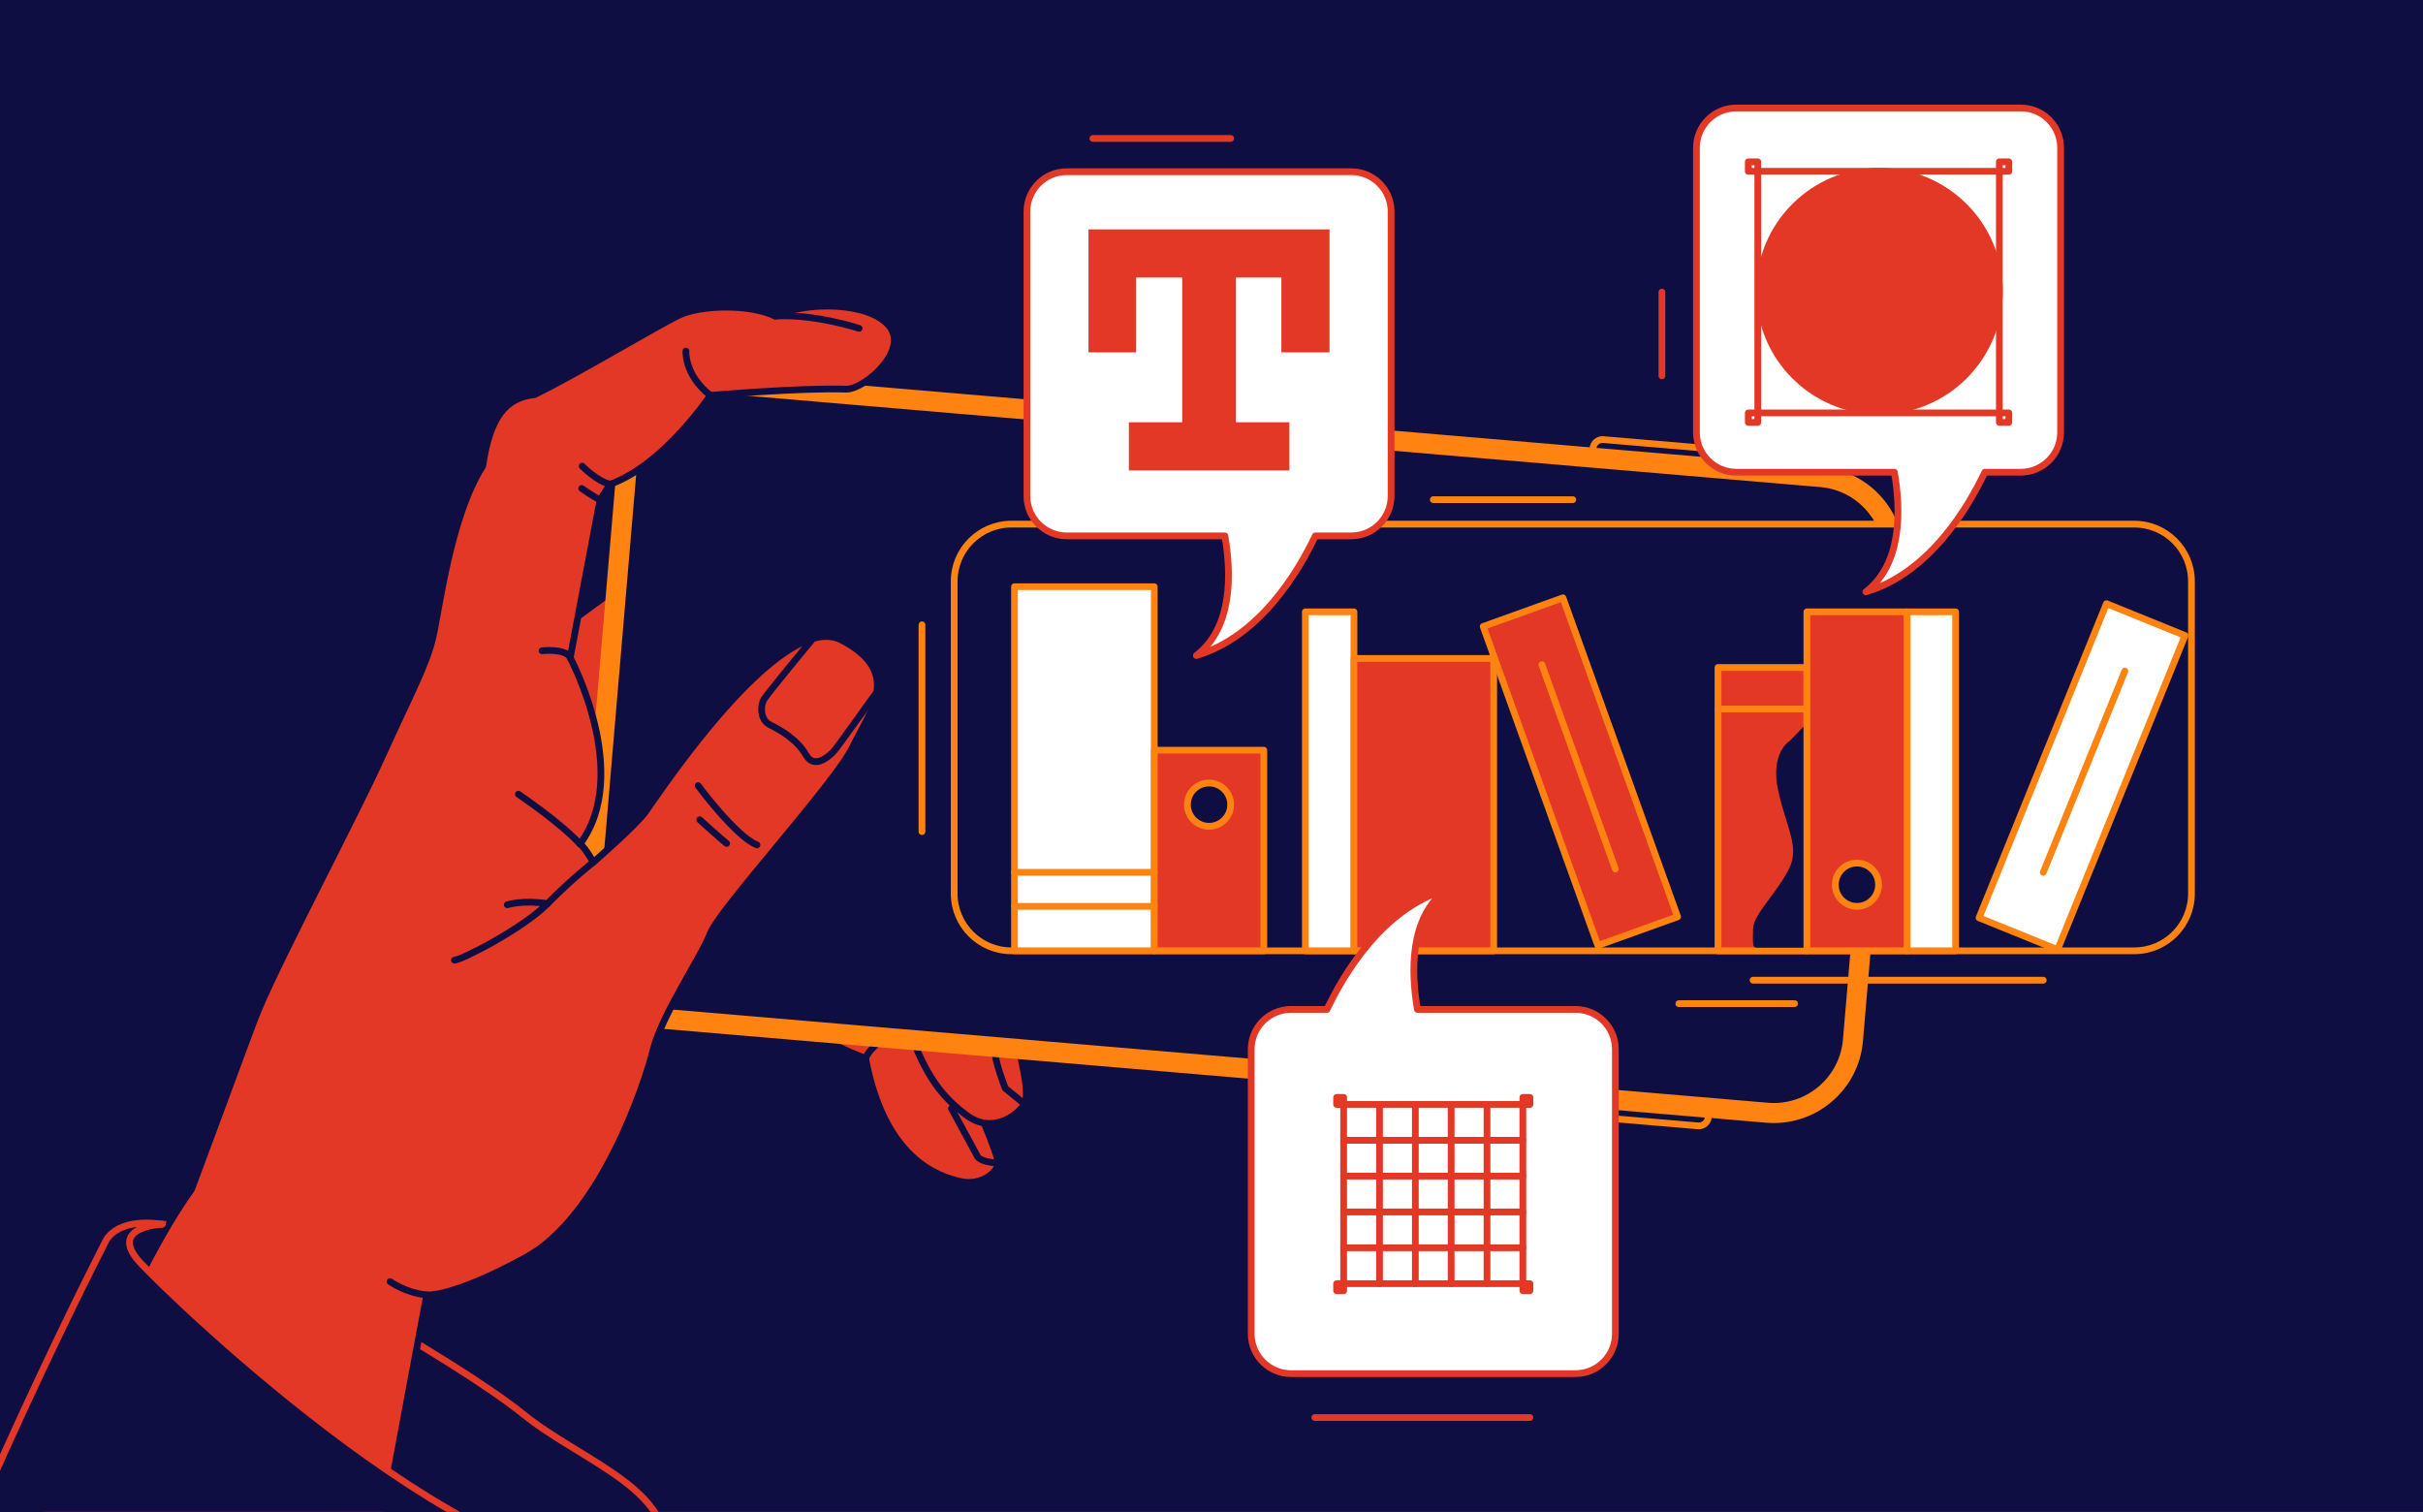 <svg width="718" height="448" viewBox="0 0 718 448" fill="none" xmlns="http://www.w3.org/2000/svg">
<rect x="0" y="0" width="718" height="448" fill="#333333" stroke="none"/>
<g clip-path="url(#clip0_1156_22500)">
<rect width="718" height="448" fill="#0F0E42"/>
<path d="M151.548 170.283L149.038 162.323C149.038 162.323 145.968 154.903 151.948 154.983C157.938 155.063 159.388 152.293 163.078 150.623C166.768 148.953 165.968 143.293 168.518 143.393C171.068 143.493 168.008 136.533 172.078 139.193C176.148 141.853 174.208 136.323 176.948 137.683L179.678 139.043L185.498 136.133" stroke="#0F0E42" stroke-width="2" stroke-linecap="round" stroke-linejoin="round"/>
<path d="M143.836 127.952C147.396 129.522 147.886 124.842 150.886 126.492C153.896 128.142 152.696 123.002 156.356 125.952C160.006 128.902 163.566 127.012 163.956 126.952C164.346 126.892 166.356 124.762 168.876 126.252" stroke="#0F0E42" stroke-width="2" stroke-linecap="round" stroke-linejoin="round"/>
<path d="M226.432 235.713C226.432 235.713 223.102 234.733 223.102 229.863C223.102 224.993 230.522 222.613 230.522 222.613L231.882 220.562L233.762 222.042C233.762 222.042 241.852 221.142 243.152 226.402C244.462 231.662 241.342 233.033 241.342 233.033C241.342 233.033 233.782 232.533 226.422 235.723L226.432 235.713Z" fill="white" stroke="#0F0E42" stroke-width="2" stroke-linecap="round" stroke-linejoin="round"/>
<path d="M209.685 258.541C209.685 258.541 207.035 260.461 208.625 261.151C210.215 261.841 213.175 263.051 214.105 257.941" fill="white"/>
<path d="M209.685 258.541C209.685 258.541 207.035 260.461 208.625 261.151C210.215 261.841 213.175 263.051 214.105 257.941" stroke="#0F0E42" stroke-width="2" stroke-linecap="round" stroke-linejoin="round"/>
<path d="M226.566 247.594C226.566 247.594 224.766 251.654 227.146 255.404L226.566 247.594Z" fill="white"/>
<path d="M226.566 247.594C226.566 247.594 224.766 251.654 227.146 255.404" stroke="#0F0E42" stroke-width="2" stroke-linecap="round" stroke-linejoin="round"/>
<path d="M34.22 378.902C34.22 378.902 29.79 360.942 48.12 362.762C67.07 363.382 136.39 403.942 154.87 418.902C173.34 433.862 202.59 441.922 196.67 464.932C190.75 487.942 151.91 474.232 122.64 463.412C93.37 452.592 36.18 393.522 34.23 378.902H34.22Z" fill="#0F0E42" stroke="#E33825" stroke-width="2" stroke-linecap="round" stroke-linejoin="round"/>
<path d="M165.368 186.913C165.828 186.563 183.178 173.953 183.178 173.953L176.668 232.023L159.648 201.763L165.368 186.913Z" fill="#E33825" stroke="#0F0E42" stroke-width="2" stroke-linecap="round" stroke-linejoin="round"/>
<path d="M280.773 307.073C280.773 307.073 296.003 341.742 295.803 344.612C295.613 347.482 290.613 351.533 284.433 350.062C278.253 348.592 262.103 343.713 256.493 313.603C250.873 311.433 244.833 309.113 239.633 303.562C254.453 305.743 280.773 307.062 280.773 307.062V307.073Z" fill="#E33825" stroke="#0F0E42" stroke-width="2" stroke-linecap="round" stroke-linejoin="round"/>
<path d="M281.945 328.461L289.745 342.841C289.745 342.841 290.875 344.471 295.805 344.611" stroke="#0F0E42" stroke-width="2" stroke-linecap="round" stroke-linejoin="round"/>
<path d="M262.712 307.293C262.712 307.293 257.922 310.083 256.492 313.603" stroke="#0F0E42" stroke-width="2" stroke-linecap="round" stroke-linejoin="round"/>
<path d="M302.017 311.493C303.307 316.563 305.037 324.693 303.567 327.123C301.377 330.753 293.867 336.123 286.287 330.383C280.727 326.163 275.257 320.783 270.367 307.633C282.017 308.483 301.387 309.013 302.017 311.493Z" fill="#E33825" stroke="#0F0E42" stroke-width="2" stroke-linecap="round" stroke-linejoin="round"/>
<path d="M302.07 310.323C302.07 310.323 294.78 307.693 294.75 311.053C294.72 314.413 297.88 322.473 297.88 322.473L303.58 327.123" stroke="#0F0E42" stroke-width="2" stroke-linecap="round" stroke-linejoin="round"/>
<path d="M172.024 276.173L184.064 134.723C185.254 120.703 197.634 110.273 211.644 111.473L539.834 139.403C553.854 140.593 564.284 152.973 563.084 166.983L551.044 308.433C549.854 322.453 537.474 332.883 523.464 331.683L195.274 303.753C181.254 302.563 170.824 290.183 172.024 276.173ZM559.154 166.653C560.164 154.803 551.344 144.343 539.494 143.333L211.304 115.403C199.454 114.393 188.994 123.213 187.984 135.063L175.944 276.513C174.934 288.363 183.754 298.823 195.604 299.833L523.794 327.763C535.644 328.773 546.104 319.953 547.114 308.103L559.154 166.653Z" fill="#FF8311" stroke="#FF8311" stroke-width="2" stroke-linecap="round" stroke-linejoin="round"/>
<path d="M506.295 330.245L506.228 331.032C506.096 332.587 504.723 333.745 503.168 333.612L458.22 329.791C456.666 329.659 455.508 328.286 455.64 326.731L455.707 325.944L506.305 330.246L506.295 330.245Z" fill="#0F0E42" stroke="#FF8311" stroke-width="2" stroke-linecap="round" stroke-linejoin="round"/>
<path d="M471.979 133.626L472.046 132.839C472.178 131.284 473.551 130.126 475.105 130.259L520.053 134.08C521.607 134.213 522.765 135.586 522.633 137.14L522.566 137.927L471.969 133.625L471.979 133.626Z" fill="#0F0E42" stroke="#FF8311" stroke-width="2" stroke-linecap="round" stroke-linejoin="round"/>
<path d="M442.201 324.788L442.134 325.575C442.002 327.13 440.629 328.288 439.074 328.155L394.127 324.334C392.572 324.201 391.414 322.828 391.547 321.274L391.614 320.487L442.211 324.789L442.201 324.788Z" fill="white" stroke="#FF8311" stroke-width="2" stroke-linecap="round" stroke-linejoin="round"/>
<path d="M175.836 255.492C175.836 255.492 188.176 244.782 191.216 240.642C194.256 236.502 231.206 180.072 249.476 189.712C267.746 199.352 257.686 210.862 252.676 221.372C247.666 231.882 213.286 269.362 210.526 276.512C207.776 283.662 196.086 300.722 193.546 311.102C190.996 321.472 177.896 360.532 155.866 372.572C133.836 384.622 126.456 383.712 126.456 383.712C126.456 383.712 97.016 540.732 98.046 539.922C99.086 539.112 -15.234 529.372 -15.234 529.372C-15.234 529.372 23.466 398.832 56.746 352.422C71.066 314.112 74.486 304.152 76.926 298.462C84.196 281.462 105.256 241.842 113.356 223.952C121.456 206.062 126.276 197.292 128.226 189.102C130.176 180.912 133.376 153.162 143.056 138.052C145.136 123.882 149.616 117.872 158.436 116.922C170.626 110.992 195.126 96.272 201.326 93.352C207.526 90.432 221.956 89.942 229.706 93.652C238.606 89.352 257.236 89.282 263.396 96.482C269.556 103.682 256.396 115.282 250.826 115.312C236.506 114.872 210.496 117.172 210.496 117.172C210.496 117.172 196.776 137.782 180.826 143.472C179.646 145.352 177.826 148.072 177.826 148.072L168.966 194.902C168.966 194.902 187.366 229.282 171.856 250.112C173.246 250.892 175.816 255.502 175.816 255.502L175.836 255.492Z" fill="#E33825" stroke="#0F0E42" stroke-width="2" stroke-linecap="round" stroke-linejoin="round"/>
<path d="M203.257 104.023C203.257 104.023 202.747 111.103 210.517 117.173" stroke="#0F0E42" stroke-width="2" stroke-linecap="round" stroke-linejoin="round"/>
<path d="M254.579 97.293C254.579 97.293 241.339 92.943 229.719 93.653" stroke="#0F0E42" stroke-width="2" stroke-linecap="round" stroke-linejoin="round"/>
<path d="M172.516 138.133C172.516 138.133 177.116 142.773 180.836 143.473" stroke="#0F0E42" stroke-width="2" stroke-linecap="round" stroke-linejoin="round"/>
<path d="M172.375 144.742C172.375 144.742 176.045 147.372 177.835 148.062" stroke="#0F0E42" stroke-width="2" stroke-linecap="round" stroke-linejoin="round"/>
<path d="M153.609 235.34C153.609 235.34 166.049 243.72 171.879 250.1" stroke="#0F0E42" stroke-width="2" stroke-linecap="round" stroke-linejoin="round"/>
<path d="M160.609 192.833C160.609 192.833 167.599 192.033 168.989 194.893" stroke="#0F0E42" stroke-width="2" stroke-linecap="round" stroke-linejoin="round"/>
<path d="M240.557 189.613C240.557 189.613 227.187 205.773 226.287 207.373C225.387 208.973 225.117 213.223 228.137 214.753C231.157 216.283 236.167 219.053 238.827 223.693C241.487 228.333 246.127 223.593 247.047 222.643C247.967 221.693 259.827 205.053 259.827 205.053" stroke="#0F0E42" stroke-width="2" stroke-linecap="round" stroke-linejoin="round"/>
<path d="M206.867 232.801C206.867 232.801 218.037 247.901 224.317 250.361" stroke="#0F0E42" stroke-width="2" stroke-linecap="round" stroke-linejoin="round"/>
<path d="M207.344 242.91C207.344 242.91 213.134 248.17 215.314 249.93" stroke="#0F0E42" stroke-width="2" stroke-linecap="round" stroke-linejoin="round"/>
<path d="M134.664 284.51C136.534 284.56 154.884 275.24 162.224 267.78C169.564 260.32 175.824 255.5 175.824 255.5" stroke="#0F0E42" stroke-width="2" stroke-linecap="round" stroke-linejoin="round"/>
<path d="M126.456 383.71C120.136 383.08 115.586 379.75 115.586 379.75" stroke="#0F0E42" stroke-width="2" stroke-linecap="round" stroke-linejoin="round"/>
<path d="M150.328 268.101C150.328 268.101 154.968 266.601 162.238 267.771" stroke="#0F0E42" stroke-width="2" stroke-linecap="round" stroke-linejoin="round"/>
<path d="M48.118 362.762C48.118 362.762 31.578 363.411 41.608 374.221C51.638 385.031 146.608 476.721 193.248 463.561C198.708 460.751 198.158 457.732 196.398 452.952C204.978 464.282 213.288 731.882 213.288 731.882C213.288 731.882 -33.022 794.331 -63.362 756.941C-128.562 676.572 31.198 368.012 31.198 368.012C31.198 368.012 33.848 360.712 48.108 362.762H48.118Z" fill="#0F0E42" stroke="#E33825" stroke-width="2" stroke-linecap="round" stroke-linejoin="round"/>
<path d="M519.477 290.449H605.477" stroke="#FF8311" stroke-width="2" stroke-linecap="round" stroke-linejoin="round"/>
<path d="M273.203 185.148V246.418" stroke="#FF8311" stroke-width="2" stroke-linecap="round" stroke-linejoin="round"/>
<path d="M497.477 297.398H531.777" stroke="#FF8311" stroke-width="2" stroke-linecap="round" stroke-linejoin="round"/>
<path d="M424.719 148.059H466.069" stroke="#FF8311" stroke-width="2" stroke-linecap="round" stroke-linejoin="round"/>
<path d="M389.617 420.039H453.347" stroke="#E33825" stroke-width="2" stroke-linecap="round" stroke-linejoin="round"/>
<path d="M323.844 41.02H364.674" stroke="#E33825" stroke-width="2" stroke-linecap="round" stroke-linejoin="round"/>
<path d="M492.469 86.559V111.379" stroke="#E33825" stroke-width="2" stroke-linecap="round" stroke-linejoin="round"/>
<path d="M632.43 155.309H299.71C290.343 155.309 282.75 162.902 282.75 172.269V264.779C282.75 274.145 290.343 281.739 299.71 281.739H632.43C641.797 281.739 649.39 274.145 649.39 264.779V172.269C649.39 162.902 641.797 155.309 632.43 155.309Z" fill="#0F0E42" stroke="#FF8311" stroke-width="2" stroke-linecap="round" stroke-linejoin="round"/>
<path d="M535.434 281.737H509.094V197.797H535.434V215.707V281.737Z" fill="#E33825" stroke="#FF8311" stroke-width="2" stroke-linecap="round" stroke-linejoin="round"/>
<path d="M509.094 210.086H535.434" stroke="#FF8311" stroke-width="2" stroke-linecap="round" stroke-linejoin="round"/>
<path d="M531.042 220.279C531.042 220.279 525.602 223.269 527.882 233.979C530.162 244.689 534.552 250.839 531.042 257.859C527.532 264.879 520.682 271.379 520.502 275.069C520.322 278.759 520.502 279.809 520.502 279.809H535.432V215.719L531.042 220.289V220.279Z" fill="#0F0E42" stroke="#0F0E42" stroke-width="2" stroke-linecap="round" stroke-linejoin="round"/>
<path d="M579.502 181.297H565.102V281.737H579.502V181.297Z" fill="white" stroke="#FF8311" stroke-width="2" stroke-linecap="round" stroke-linejoin="round"/>
<path d="M401.213 181.297H386.812V281.737H401.213V181.297Z" fill="white" stroke="#FF8311" stroke-width="2" stroke-linecap="round" stroke-linejoin="round"/>
<path d="M565.1 181.297H535.43V281.737H565.1V181.297Z" fill="#E33825" stroke="#FF8311" stroke-width="2" stroke-linecap="round" stroke-linejoin="round"/>
<path d="M550.262 268.57C553.802 268.57 556.672 265.7 556.672 262.16C556.672 258.62 553.802 255.75 550.262 255.75C546.721 255.75 543.852 258.62 543.852 262.16C543.852 265.7 546.721 268.57 550.262 268.57Z" fill="#0F0E42" stroke="#FF8311" stroke-width="2" stroke-linecap="round" stroke-linejoin="round"/>
<path d="M442.623 195.117H401.203V281.737H442.623V195.117Z" fill="#E33825" stroke="#FF8311" stroke-width="2" stroke-linecap="round" stroke-linejoin="round"/>
<path d="M342.037 173.848H300.617V281.728H342.037V173.848Z" fill="white" stroke="#FF8311" stroke-width="2" stroke-linecap="round" stroke-linejoin="round"/>
<path d="M374.499 222.297H342.039V281.727H374.499V222.297Z" fill="#E33825" stroke="#FF8311" stroke-width="2" stroke-linecap="round" stroke-linejoin="round"/>
<path d="M647.472 188.318L624.203 178.879L586.448 271.953L609.716 281.391L647.472 188.318Z" fill="white" stroke="#FF8311" stroke-width="2" stroke-linecap="round" stroke-linejoin="round"/>
<path d="M629.657 198.848L605.477 258.488" stroke="#FF8311" stroke-width="2" stroke-linecap="round" stroke-linejoin="round"/>
<path d="M463.138 177.143L439.508 185.637L473.481 280.157L497.111 271.663L463.138 177.143Z" fill="#E33825" stroke="#FF8311" stroke-width="2" stroke-linecap="round" stroke-linejoin="round"/>
<path d="M456.898 196.941L478.668 257.501" stroke="#FF8311" stroke-width="2" stroke-linecap="round" stroke-linejoin="round"/>
<path d="M300.617 258.488H342.037" stroke="#FF8311" stroke-width="2" stroke-linecap="round" stroke-linejoin="round"/>
<path d="M300.617 268.57H342.037" stroke="#FF8311" stroke-width="2" stroke-linecap="round" stroke-linejoin="round"/>
<path d="M358.269 244.84C361.81 244.84 364.679 241.97 364.679 238.43C364.679 234.889 361.81 232.02 358.269 232.02C354.729 232.02 351.859 234.889 351.859 238.43C351.859 241.97 354.729 244.84 358.269 244.84Z" fill="#0F0E42" stroke="#FF8311" stroke-width="2" stroke-linecap="round" stroke-linejoin="round"/>
<path d="M598.823 32H514.503C507.993 32 502.703 37.28 502.703 43.8V128.12C502.703 134.63 507.983 139.92 514.503 139.92H561.353C563.233 150.75 563.803 167.02 552.903 175.38C571.753 169.81 583.243 150.3 588.163 139.92H598.813C605.323 139.92 610.613 134.64 610.613 128.12V43.8C610.613 37.29 605.333 32 598.813 32H598.823Z" fill="white" stroke="#E33825" stroke-width="2" stroke-linecap="round" stroke-linejoin="round"/>
<path d="M382.556 407.028H466.876C473.386 407.028 478.676 401.748 478.676 395.228V310.908C478.676 304.398 473.396 299.108 466.876 299.108H420.026C418.146 288.278 417.576 272.008 428.476 263.648C409.626 269.218 398.136 288.728 393.216 299.108H382.566C376.056 299.108 370.766 304.388 370.766 310.908V395.228C370.766 401.738 376.046 407.028 382.566 407.028H382.556Z" fill="white" stroke="#E33825" stroke-width="2" stroke-linecap="round" stroke-linejoin="round"/>
<path d="M400.433 50.879H316.113C309.603 50.879 304.312 56.159 304.312 62.679V121.519V146.989C304.312 153.499 309.593 158.789 316.113 158.789H362.963C364.843 169.619 365.413 185.889 354.513 194.249C373.363 188.679 384.853 169.169 389.773 158.789H400.423C406.933 158.789 412.223 153.509 412.223 146.989V62.679C412.223 56.169 406.943 50.879 400.423 50.879H400.433Z" fill="white" stroke="#E33825" stroke-width="2" stroke-linecap="round" stroke-linejoin="round"/>
<path d="M556.944 121.818C576.567 121.818 592.474 105.91 592.474 86.288C592.474 66.665 576.567 50.758 556.944 50.758C537.321 50.758 521.414 66.665 521.414 86.288C521.414 105.91 537.321 121.818 556.944 121.818Z" fill="#E33825" stroke="#E33825" stroke-width="2" stroke-linecap="round" stroke-linejoin="round"/>
<path d="M592.463 122.348H520.883V50.758H536.473H592.463V122.348Z" stroke="#E33825" stroke-width="2" stroke-linecap="round" stroke-linejoin="round"/>
<path d="M595.271 47.949H592.461V50.759H595.271V47.949Z" fill="white" stroke="#E33825" stroke-width="2" stroke-linecap="round" stroke-linejoin="round"/>
<path d="M520.88 47.949H518.07V50.759H520.88V47.949Z" fill="white" stroke="#E33825" stroke-width="2" stroke-linecap="round" stroke-linejoin="round"/>
<path d="M595.271 122.348H592.461V125.158H595.271V122.348Z" fill="white" stroke="#E33825" stroke-width="2" stroke-linecap="round" stroke-linejoin="round"/>
<path d="M520.88 122.348H518.07V125.158H520.88V122.348Z" fill="white" stroke="#E33825" stroke-width="2" stroke-linecap="round" stroke-linejoin="round"/>
<path d="M393.987 104.409H379.707V82.239H366.207V125.129H382.087V139.399H334.517V125.129H350.327V82.239H336.667V104.409H322.547V67.969H393.977V104.409H393.987Z" fill="#E33825"/>
<path d="M408.789 380.368V327.258" stroke="#E33825" stroke-width="2" stroke-linecap="round" stroke-linejoin="round"/>
<path d="M419.406 380.368V327.258" stroke="#E33825" stroke-width="2" stroke-linecap="round" stroke-linejoin="round"/>
<path d="M430.016 380.368V327.258" stroke="#E33825" stroke-width="2" stroke-linecap="round" stroke-linejoin="round"/>
<path d="M440.641 380.368V327.258" stroke="#E33825" stroke-width="2" stroke-linecap="round" stroke-linejoin="round"/>
<path d="M398.156 337.891H451.266" stroke="#E33825" stroke-width="2" stroke-linecap="round" stroke-linejoin="round"/>
<path d="M398.156 348.512H451.266" stroke="#E33825" stroke-width="2" stroke-linecap="round" stroke-linejoin="round"/>
<path d="M398.156 359.121H451.266" stroke="#E33825" stroke-width="2" stroke-linecap="round" stroke-linejoin="round"/>
<path d="M398.156 369.742H451.266" stroke="#E33825" stroke-width="2" stroke-linecap="round" stroke-linejoin="round"/>
<path d="M451.266 380.368H398.156V327.258H409.726H451.266V380.368Z" stroke="#E33825" stroke-width="2" stroke-linecap="round" stroke-linejoin="round"/>
<path d="M453.356 325.18H451.266V327.27H453.356V325.18Z" fill="white" stroke="#E33825" stroke-width="2" stroke-linecap="round" stroke-linejoin="round"/>
<path d="M398.168 325.18H396.078V327.27H398.168V325.18Z" fill="white" stroke="#E33825" stroke-width="2" stroke-linecap="round" stroke-linejoin="round"/>
<path d="M453.356 380.371H451.266V382.461H453.356V380.371Z" fill="white" stroke="#E33825" stroke-width="2" stroke-linecap="round" stroke-linejoin="round"/>
<path d="M398.168 380.371H396.078V382.461H398.168V380.371Z" fill="white" stroke="#E33825" stroke-width="2" stroke-linecap="round" stroke-linejoin="round"/>
</g>
<defs>
<clipPath id="clip0_1156_22500">
<rect width="718" height="448" fill="white"/>
</clipPath>
</defs>
</svg>
